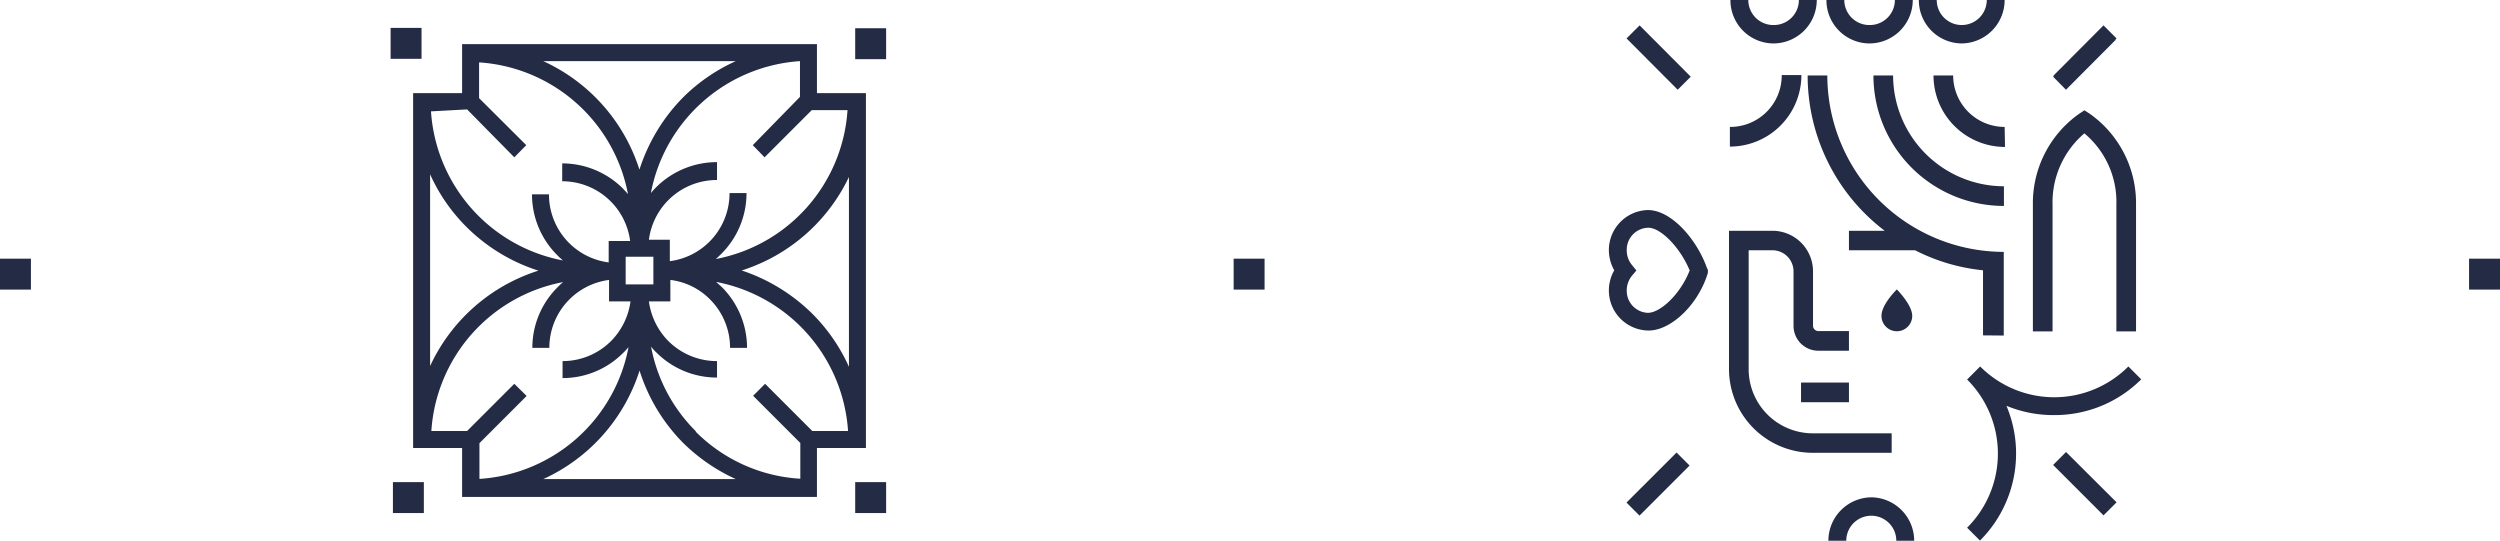 <?xml version="1.0" encoding="UTF-8"?> <svg xmlns="http://www.w3.org/2000/svg" id="Layer_1" data-name="Layer 1" viewBox="0 0 139.85 30.25"><defs><style>.cls-1{fill:#232b45;}</style></defs><rect class="cls-1" x="69.01" y="14.47" width="1.73" height="1.73"></rect><rect class="cls-1" x="138.12" y="14.47" width="1.73" height="1.73"></rect><rect class="cls-1" y="14.47" width="1.73" height="1.73"></rect><path class="cls-1" d="M92.18,11.75A2.24,2.24,0,0,0,90,14a2.32,2.32,0,0,0,.3,1.12,2.29,2.29,0,0,0-.3,1.12,2.24,2.24,0,0,0,2.22,2.25c1.28,0,2.8-1.48,3.32-3.23l0-.16L95.49,15C94.93,13.41,93.51,11.75,92.18,11.75Zm0,5.75A1.23,1.23,0,0,1,91,16.25a1.3,1.3,0,0,1,.28-.81l.26-.31-.26-.32A1.28,1.28,0,0,1,91,14a1.23,1.23,0,0,1,1.21-1.26c.71,0,1.8,1.14,2.31,2.39C94,16.46,92.88,17.5,92.18,17.5Z"></path><rect class="cls-1" x="90.77" y="26.55" width="3.96" height="1.03" transform="translate(8.02 73.51) rotate(-44.99)"></rect><polygon class="cls-1" points="115.59 25.3 115.57 25.29 114.85 26.01 117.64 28.8 117.64 28.8 117.67 28.83 118.4 28.1 115.59 25.3 115.59 25.3"></polygon><path class="cls-1" d="M104.55,2.43h0A2.43,2.43,0,0,0,107,0h-1a1.4,1.4,0,0,1-1.39,1.4A1.4,1.4,0,0,1,103.17,0h-1A2.42,2.42,0,0,0,104.55,2.43Z"></path><path class="cls-1" d="M99.19,2.43h0A2.43,2.43,0,0,0,101.63,0h-1a1.4,1.4,0,0,1-1.4,1.4h0A1.4,1.4,0,0,1,97.8,0h-1A2.42,2.42,0,0,0,99.19,2.43Z"></path><path class="cls-1" d="M109.71,2.43h0A2.43,2.43,0,0,0,112.14,0h-1a1.4,1.4,0,0,1-1.4,1.4h0a1.4,1.4,0,0,1-1.4-1.4h-1A2.42,2.42,0,0,0,109.71,2.43Z"></path><path class="cls-1" d="M114.91,23.22a6.84,6.84,0,0,0,4.87-2l-.72-.72a5.85,5.85,0,0,1-8.29,0l-.73.73a5.85,5.85,0,0,1,0,8.29l.72.72a6.88,6.88,0,0,0,1.48-7.54A6.85,6.85,0,0,0,114.91,23.22Z"></path><polygon class="cls-1" points="115.57 5.02 118.36 2.22 118.34 2.2 118.4 2.15 117.67 1.42 114.87 4.23 114.89 4.25 114.85 4.29 115.57 5.02"></polygon><polygon class="cls-1" points="91.06 2.22 93.85 5.02 94.58 4.29 94.52 4.23 94.52 4.23 91.72 1.42 90.99 2.15 91.06 2.22 91.06 2.22"></polygon><path class="cls-1" d="M104.71,27.82a2.43,2.43,0,0,0-2.43,2.43h1a1.4,1.4,0,0,1,2.8,0h1A2.43,2.43,0,0,0,104.71,27.82Z"></path><rect class="cls-1" x="100.75" y="21.4" width="2.68" height="1.1"></rect><path class="cls-1" d="M112.1,10.42a6.21,6.21,0,0,1-6.2-6.2h-1.1a7.3,7.3,0,0,0,7.3,7.3Z"></path><path class="cls-1" d="M112.14,7.1a2.88,2.88,0,0,1-2.88-2.88h-1.1a4,4,0,0,0,4,4Z"></path><path class="cls-1" d="M96.77,7.1V8.2a4,4,0,0,0,4-4h-1.1A2.88,2.88,0,0,1,96.77,7.1Z"></path><path class="cls-1" d="M105.82,24.24h-4.41a3.59,3.59,0,0,1-3.59-3.59V14h1.34a1.18,1.18,0,0,1,1.17,1.17v3.06a1.39,1.39,0,0,0,1.39,1.39h1.71v-1.1h-1.71a.3.3,0,0,1-.3-.29V15.18a2.27,2.27,0,0,0-2.26-2.27H96.72v7.73a4.69,4.69,0,0,0,4.69,4.69h4.41Z"></path><path class="cls-1" d="M112.09,18.77V15.19h0v-1.1a9.88,9.88,0,0,1-9.87-9.87h-1.1a10.91,10.91,0,0,0,4.31,8.69h-2V14h3.7a10.66,10.66,0,0,0,3.8,1.12v3.64Z"></path><path class="cls-1" d="M106.11,18.53a.86.86,0,0,0,.86-.86c0-.62-.86-1.48-.86-1.48s-.86.83-.86,1.48A.86.86,0,0,0,106.11,18.53Z"></path><path class="cls-1" d="M114.82,11.46a5.07,5.07,0,0,1,1.78-4,5,5,0,0,1,1.79,4v7.08h1.1V11.46a6.12,6.12,0,0,0-2.58-5.09l-.31-.2-.3.2a6.12,6.12,0,0,0-2.58,5.09v7.08h1.1Z"></path><rect class="cls-1" x="21.85" y="1.56" width="1.73" height="1.73"></rect><rect class="cls-1" x="47.84" y="1.58" width="1.73" height="1.73"></rect><rect class="cls-1" x="21.98" y="26.97" width="1.73" height="1.73"></rect><rect class="cls-1" x="47.84" y="26.97" width="1.73" height="1.73"></rect><path class="cls-1" d="M48.44,25.06V5.21H45.7V2.47H25.85V5.21H23.11V25.06h2.74V27.8H45.7V25.06ZM28.77,21.47l-2.64,2.64h-2a9.08,9.08,0,0,1,7.37-8.33,4.11,4.11,0,0,0-.31.29,4.77,4.77,0,0,0-1.41,3.39h.95a3.83,3.83,0,0,1,3.34-3.8v1.2h1.2a3.89,3.89,0,0,1-1.08,2.21,3.83,3.83,0,0,1-2.72,1.13v.95a4.77,4.77,0,0,0,3.39-1.41c.11-.1.2-.21.3-.32a9.08,9.08,0,0,1-8.34,7.37v-2l2.64-2.64Zm14-12.67,2.64-2.64h2a9.08,9.08,0,0,1-7.37,8.33c.11-.09.21-.19.31-.29a4.79,4.79,0,0,0,1.41-3.4h-.95a3.83,3.83,0,0,1-3.34,3.81v-1.2H36.3a3.83,3.83,0,0,1,3.81-3.34v-1a4.81,4.81,0,0,0-3.4,1.4c-.11.11-.2.21-.3.33a9.1,9.1,0,0,1,8.34-7.38v2L42.11,8.12ZM35,14.36h1.55v1.55H35ZM47.49,9.75V20.52a10,10,0,0,0-2-2.92,10.17,10.17,0,0,0-4-2.47,10,10,0,0,0,6.07-5.38ZM35.77,9.49a10,10,0,0,0-5.38-6.07H41.16a10,10,0,0,0-2.92,2A10.17,10.17,0,0,0,35.77,9.49Zm-11.71,11V9.75a9.86,9.86,0,0,0,2,2.91,10,10,0,0,0,4.06,2.48,10,10,0,0,0-6.08,5.38Zm11.72.25a10,10,0,0,0,2.46,4.06,10.24,10.24,0,0,0,2.92,2H30.39a10,10,0,0,0,5.39-6.08Zm3.14,3.38a9,9,0,0,1-2.5-4.73,2.89,2.89,0,0,0,.29.32,4.77,4.77,0,0,0,3.4,1.41V20.2a3.84,3.84,0,0,1-2.73-1.13,3.89,3.89,0,0,1-1.08-2.21h1.2v-1.2a3.74,3.74,0,0,1,2.21,1.08,3.83,3.83,0,0,1,1.13,2.72h.95a4.81,4.81,0,0,0-1.41-3.4l-.32-.29a9.1,9.1,0,0,1,7.38,8.34h-2l-2.64-2.64-.67.67,2.64,2.64v2A9,9,0,0,1,38.92,24.15Zm-12.79-18L28.77,8.8l.67-.68L26.8,5.49v-2a9.08,9.08,0,0,1,8.33,7.37c-.09-.11-.19-.21-.29-.32a4.82,4.82,0,0,0-3.39-1.4v1a3.83,3.83,0,0,1,3.8,3.34h-1.2v1.2a3.83,3.83,0,0,1-3.34-3.81h-.95a4.79,4.79,0,0,0,1.41,3.4c.1.11.21.2.32.3a9.1,9.1,0,0,1-7.38-8.34Z"></path></svg> 